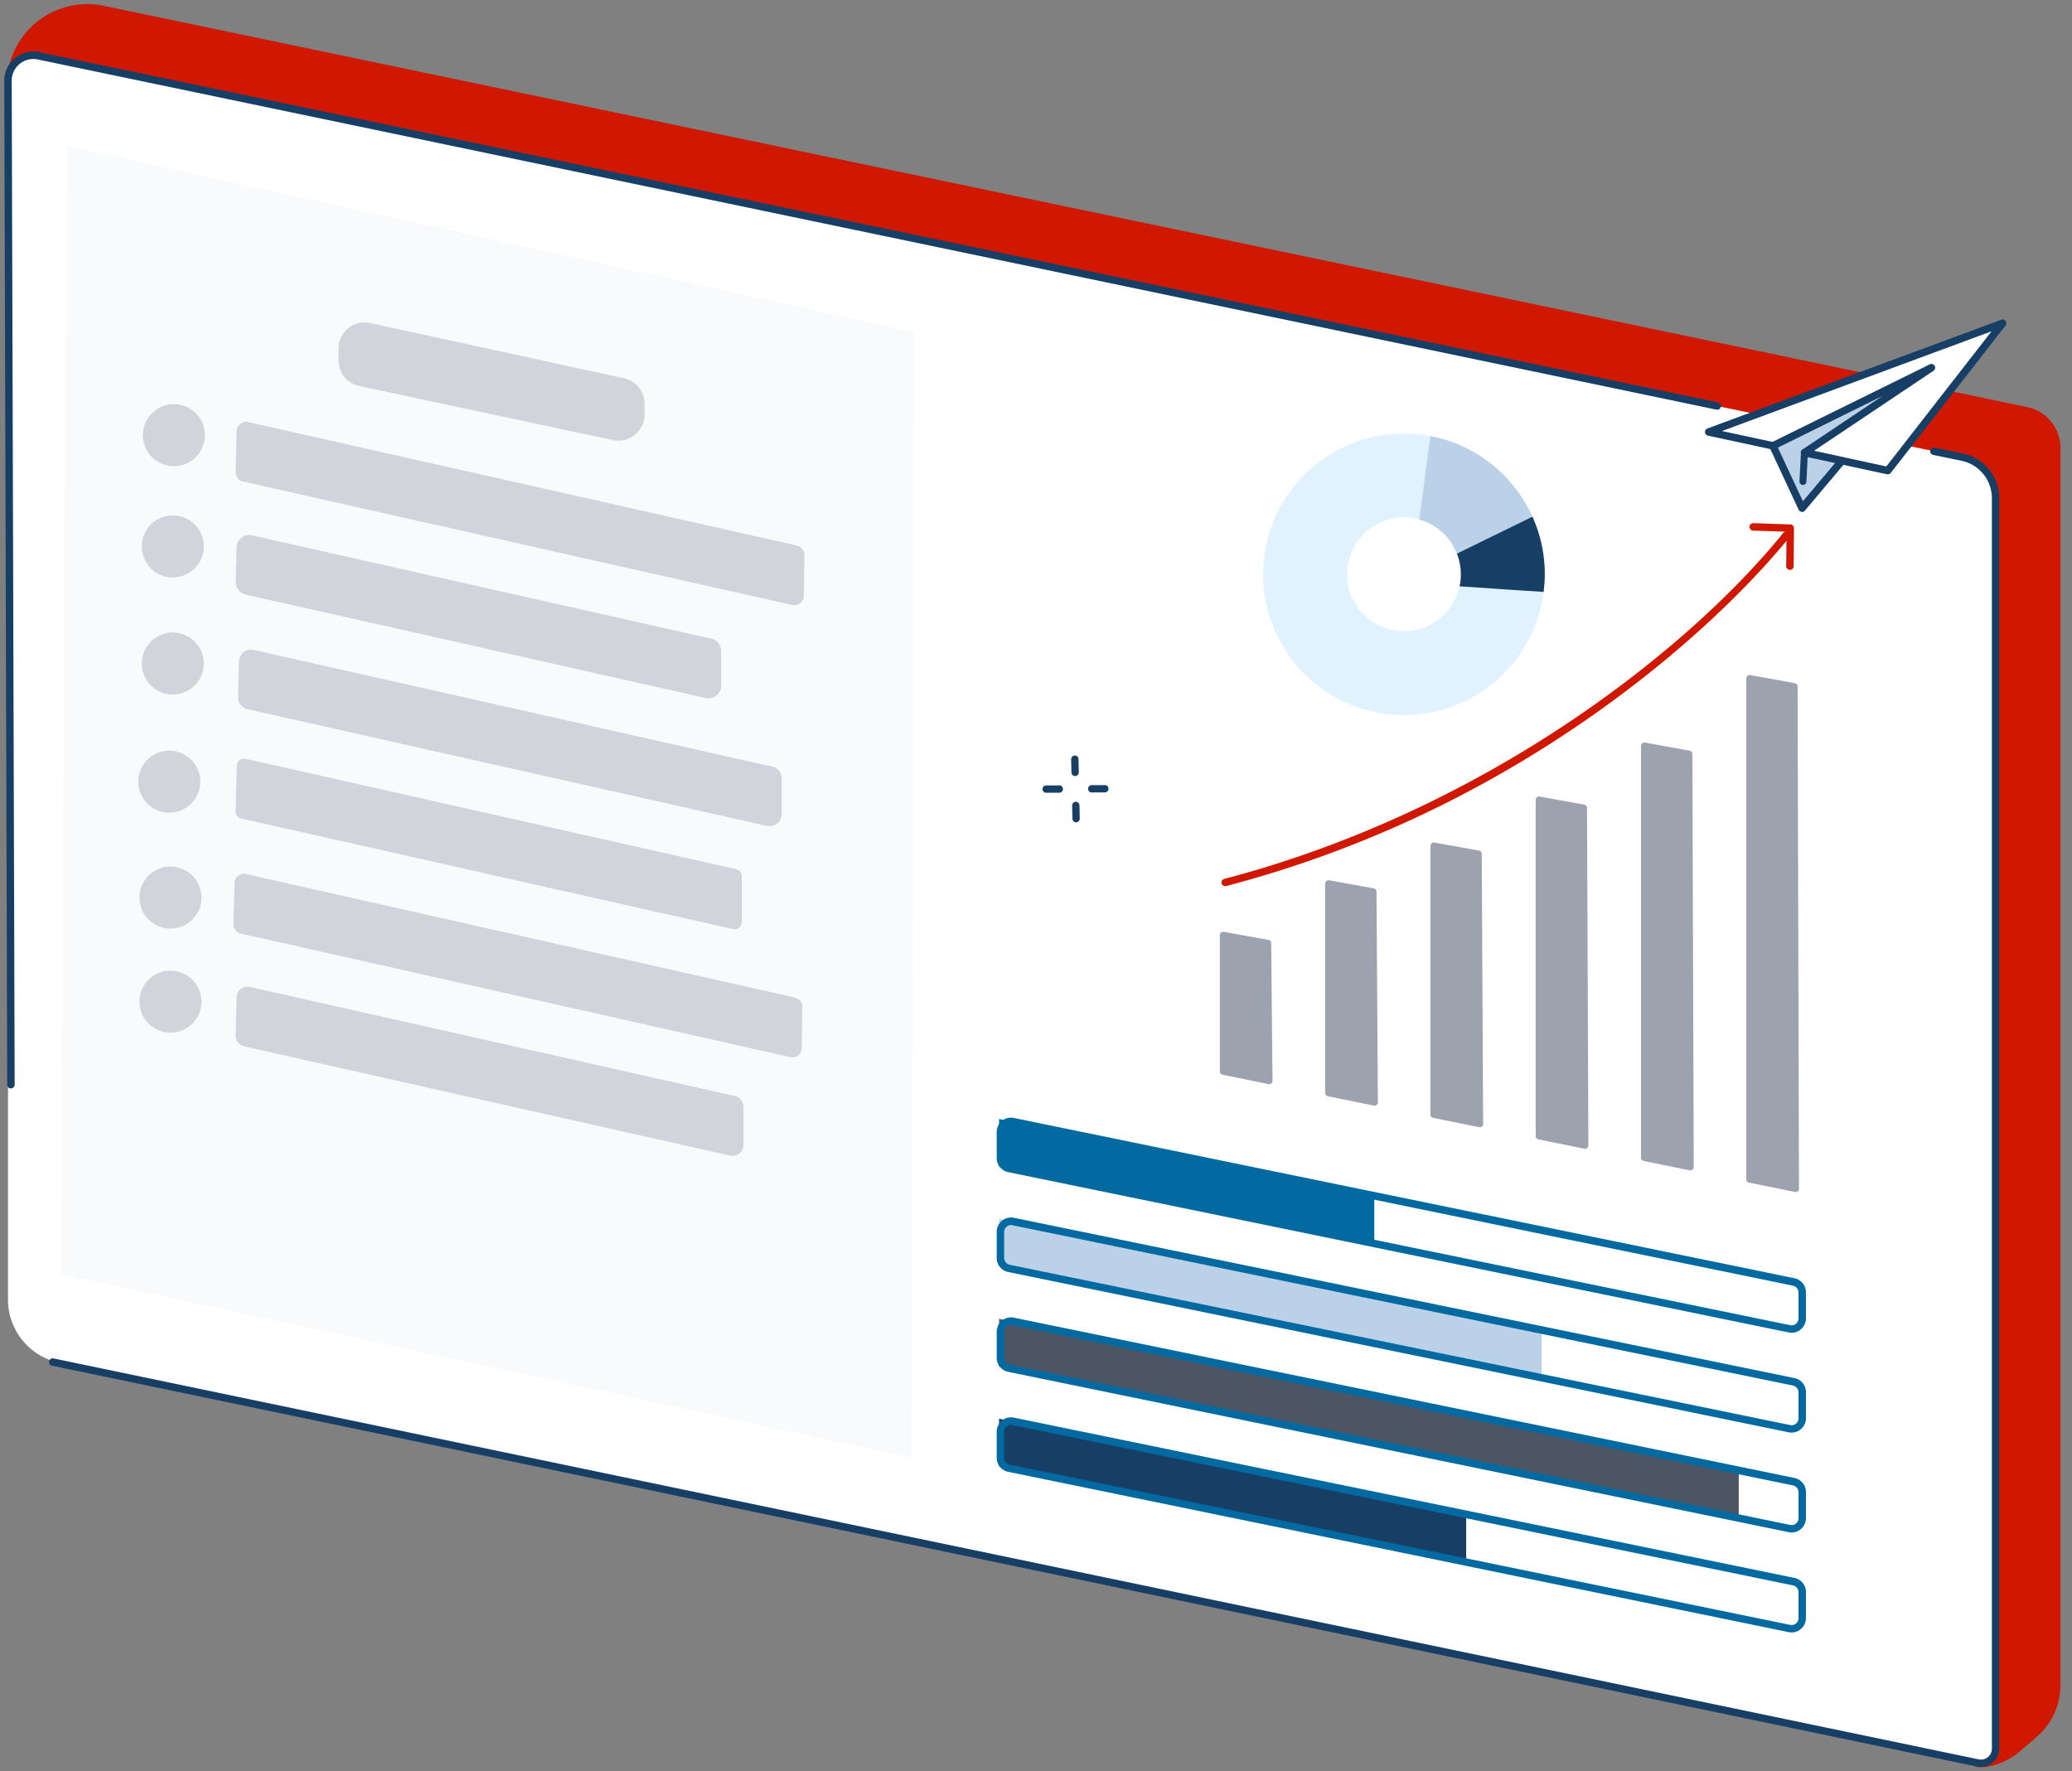 <?xml version="1.0" encoding="UTF-8"?>
<svg xmlns="http://www.w3.org/2000/svg" fill="none" viewBox="0 0 131 112">
  <rect x="0" y="0" width="131" height="112" fill="#808080" stroke="none"/>
  <path fill="#D01800" d="m128.761 109.833-1.144.977c-.649.551-1.892 1.07-2.727.897L.437 5.38A5.094 5.094 0 0 1 2.905.983 5.092 5.092 0 0 1 6.553.365l121.615 25.374a2.641 2.641 0 0 1 2.102 2.585v78.225a4.29 4.29 0 0 1-1.509 3.272v.012Z"></path>
  <path fill="#fff" d="M125.051 111.472 3.74 86.16a4.07 4.07 0 0 1-3.234-3.977V5.096a1.6 1.6 0 0 1 1.93-1.565l121.632 25.374a2.642 2.642 0 0 1 2.103 2.585v79.067a.93.93 0 0 1-1.12.909v.006Z"></path>
  <path fill="#173E64" d="M125.242 111.726c-.08 0-.16-.006-.241-.025L3.288 86.351a.226.226 0 0 1-.18-.278.226.226 0 0 1 .279-.18l121.713 25.35a.69.69 0 0 0 .835-.68V31.491a2.42 2.42 0 0 0-1.917-2.357l-1.794-.37a.227.227 0 0 1-.179-.279.226.226 0 0 1 .278-.18l1.794.372a2.89 2.89 0 0 1 2.288 2.814v79.066c0 .352-.155.68-.433.903-.21.173-.47.26-.736.26l.006.006ZM.69 68.819a.235.235 0 0 1-.234-.235L.27 5.096a1.837 1.837 0 0 1 2.214-1.799l106.129 22.145c.13.025.21.149.179.279a.226.226 0 0 1-.278.179L2.385 3.76a1.348 1.348 0 0 0-1.138.278c-.321.26-.507.65-.507 1.058l.186 63.488c0 .13-.105.235-.235.235Z"></path>
  <path fill="#173E64" d="M63.165 89.703v3.012l29.53 5.974v-3.012l-29.53-5.974Z"></path>
  <path fill="#0369A1" d="M113.276 103.216c-.062 0-.124 0-.186-.018L63.74 93.062a.908.908 0 0 1-.724-.891v-1.645c0-.272.124-.532.334-.705a.898.898 0 0 1 .754-.186l49.351 10.136a.908.908 0 0 1 .724.891v1.645a.917.917 0 0 1-.334.705.881.881 0 0 1-.569.204ZM63.919 90.093a.4.4 0 0 0-.272.099.438.438 0 0 0-.161.34v1.645c0 .204.148.384.346.427l49.351 10.136a.437.437 0 0 0 .526-.427v-1.645a.442.442 0 0 0-.347-.426l-49.35-10.136s-.062-.007-.087-.007l-.006-.006Z"></path>
  <path fill="#4B5563" d="M63.165 83.39v3.01l46.766 9.561v-3.018L63.165 83.39Z"></path>
  <path fill="#0369A1" d="M113.276 96.896c-.062 0-.124 0-.186-.019L63.74 86.741a.908.908 0 0 1-.724-.89v-1.645c0-.272.124-.532.334-.705a.899.899 0 0 1 .754-.186l49.351 10.136a.908.908 0 0 1 .724.89v1.646a.917.917 0 0 1-.334.705.881.881 0 0 1-.569.204ZM63.919 83.773a.4.4 0 0 0-.272.099.438.438 0 0 0-.161.34v1.645c0 .204.148.383.346.427l49.351 10.136a.433.433 0 0 0 .526-.427v-1.645a.443.443 0 0 0-.347-.427l-49.35-10.136s-.062-.006-.087-.006l-.006-.006Z"></path>
  <path fill="#BBD1E7" d="M63.165 77.07v3.017l34.304 7V84.07l-34.304-7Z"></path>
  <path fill="#0369A1" d="M113.276 90.582c-.062 0-.124 0-.186-.019L63.74 80.427a.908.908 0 0 1-.724-.89V77.89c0-.272.124-.531.334-.705a.899.899 0 0 1 .754-.185l49.351 10.136a.908.908 0 0 1 .724.89v1.646a.917.917 0 0 1-.334.705.881.881 0 0 1-.569.204ZM63.919 77.459a.4.4 0 0 0-.272.099.438.438 0 0 0-.161.34v1.645c0 .204.148.383.346.426l49.351 10.137a.433.433 0 0 0 .526-.427v-1.645a.443.443 0 0 0-.347-.427l-49.35-10.136s-.062-.006-.087-.006l-.006-.006Zm-.754-6.704v3.011l23.723 4.787v-3.018l-23.723-4.78Z"></path>
  <path fill="#0369A1" d="M113.275 84.267c-.061 0-.123 0-.185-.018L63.74 74.113a.908.908 0 0 1-.724-.89v-1.646c0-.272.123-.532.334-.705a.899.899 0 0 1 .754-.185l49.351 10.136c.42.086.723.457.723.89v1.645a.914.914 0 0 1-.334.705.877.877 0 0 1-.569.204ZM63.918 71.144a.4.4 0 0 0-.272.1.438.438 0 0 0-.16.34v1.644c0 .205.148.384.346.427l49.351 10.136a.433.433 0 0 0 .525-.426V81.72a.442.442 0 0 0-.346-.427l-49.35-10.136s-.063-.007-.087-.007l-.006-.006Z"></path>
  <path fill="#9CA3AF" d="M110.406 42.888V74.57c0 .1.068.18.166.204l2.919.594a.208.208 0 0 0 .248-.204l-.087-31.763a.212.212 0 0 0-.167-.204l-2.832-.513a.205.205 0 0 0-.241.204h-.006Zm-6.655 4.267v26.048c0 .1.068.18.167.204l2.919.594a.208.208 0 0 0 .248-.204l-.087-26.128a.212.212 0 0 0-.167-.205l-2.832-.513a.205.205 0 0 0-.241.204h-.007Zm-6.661 3.414v21.268c0 .099.069.18.168.204l2.919.594a.208.208 0 0 0 .247-.205l-.087-21.348a.212.212 0 0 0-.167-.204l-2.832-.513a.205.205 0 0 0-.241.204h-.006Zm-6.654 2.907v17c0 .1.068.18.167.204l2.92.594a.208.208 0 0 0 .247-.204l-.087-17.081a.212.212 0 0 0-.167-.204l-2.832-.513a.205.205 0 0 0-.241.204h-.007Zm-6.654 2.387v13.246c0 .1.068.18.167.205l2.919.593a.208.208 0 0 0 .247-.204l-.087-13.327a.212.212 0 0 0-.166-.204l-2.833-.513a.205.205 0 0 0-.241.204h-.006Zm-6.66 3.247v8.64a.21.21 0 0 0 .167.203l2.919.594a.208.208 0 0 0 .247-.204l-.086-8.714a.2.2 0 0 0-.167-.198l-2.833-.513a.205.205 0 0 0-.241.204l-.006-.012Z"></path>
  <path fill="#D01800" d="M77.463 56.03a.237.237 0 0 1-.229-.174.235.235 0 0 1 .167-.284c16.537-4.335 29.388-14.508 35.368-21.905a.242.242 0 0 1 .334-.037c.099.08.118.229.037.334-1.41 1.738-5.424 6.314-12.3 11.163-7.162 5.052-15.01 8.72-23.315 10.896-.019 0-.037.007-.062.007Z"></path>
  <path fill="#D01800" d="M113.165 36.03a.235.235 0 0 1-.235-.235l.024-2.177-2.115-.068c-.129 0-.228-.111-.228-.241s.111-.23.241-.23l2.344.081c.129 0 .228.112.228.235l-.024 2.406c0 .13-.105.235-.235.235v-.006Z"></path>
  <path fill="#E0F2FE" d="M88.761 27.415a8.897 8.897 0 0 0-8.899 8.9 8.898 8.898 0 0 0 8.9 8.899 8.898 8.898 0 0 0 8.899-8.9 8.898 8.898 0 0 0-8.9-8.899Zm0 12.492a3.592 3.592 0 1 1 0-7.186 3.592 3.592 0 0 1 3.594 3.593 3.592 3.592 0 0 1-3.594 3.593Z"></path>
  <path fill="#BBD1E7" d="m90.431 27.57-.698 5.281a3.595 3.595 0 0 1 2.374 2.146l4.824-2.22c-1.156-2.66-3.568-4.65-6.493-5.201l-.007-.006Z"></path>
  <path fill="#173E64" d="M92.108 34.997a3.56 3.56 0 0 1 .173 2.078l5.312.352c.043-.364.074-.736.074-1.113a8.84 8.84 0 0 0-.779-3.642l-4.774 2.331-.006-.006Z"></path>
  <path fill="#fff" d="m108.036 27.31 11.318 2.443 7.254-9.314-18.572 6.871Z"></path>
  <path fill="#173E64" d="M119.354 29.988h-.049l-11.324-2.443a.236.236 0 0 1-.185-.217.228.228 0 0 1 .154-.235l18.578-6.876a.24.24 0 0 1 .272.08.24.24 0 0 1 0 .284l-7.254 9.314a.24.24 0 0 1-.186.093h-.006Zm-10.482-2.734 10.389 2.239 6.655-8.547-17.044 6.308Z"></path>
  <path fill="#BBD1E7" d="m113.932 32.128-1.837-3.94 10.019-4.947-8.028 5.374 2.369.513-2.523 3Z"></path>
  <path fill="#173E64" d="M113.931 32.362h-.03a.248.248 0 0 1-.186-.136l-1.837-3.939a.236.236 0 0 1 .112-.31l10.018-4.94a.238.238 0 0 1 .309.092.237.237 0 0 1-.074.316l-7.563 5.065 1.824.395a.229.229 0 0 1 .173.155.233.233 0 0 1-.043.229l-2.523 3a.23.23 0 0 1-.18.086v-.013Zm-1.527-4.063 1.583 3.396 2.035-2.419-1.985-.426a.232.232 0 0 1-.18-.186.247.247 0 0 1 .099-.24l5.053-3.384-6.599 3.26h-.006Z"></path>
  <path fill="#173E64" d="M113.993 30.662h-.012a.217.217 0 0 1-.211-.229l.093-1.83c0-.124.105-.21.229-.21.124 0 .216.11.21.228l-.093 1.83a.218.218 0 0 1-.216.211Z"></path>
  <path fill="#F9FAFB" d="m4.19 9.22 53.594 11.776-.167 71.175L3.863 80.563 4.191 9.22Z"></path>
  <path fill="#D1D5DB" d="M10.995 29.475a1.96 1.96 0 1 0 0-3.921 1.96 1.96 0 0 0 0 3.92Zm1.865 5.389a1.96 1.96 0 1 0-3.87-.628 1.96 1.96 0 0 0 3.87.629Zm-1.184 8.9a1.96 1.96 0 1 0-1.5-3.622 1.96 1.96 0 0 0 1.5 3.622Zm-.223 7.47a1.96 1.96 0 1 0-1.5-3.622 1.96 1.96 0 0 0 1.5 3.622Zm-.676 7.48a1.96 1.96 0 1 0 0-3.921 1.96 1.96 0 0 0 0 3.92Zm1.935 4.934a1.96 1.96 0 1 0-3.87-.628 1.96 1.96 0 0 0 3.87.628Zm3.007-36.956 34.657 7.798a.617.617 0 0 1 .482.612l-.031 2.554c0 .396-.371.68-.755.594l-34.694-7.8a.613.613 0 0 1-.482-.618l.062-2.56a.618.618 0 0 1 .755-.588l.006.007Zm-.173 28.571 34.713 7.81a.597.597 0 0 1 .464.588l-.031 2.61a.587.587 0 0 1-.724.569l-34.743-7.81a.592.592 0 0 1-.464-.594l.068-2.616a.596.596 0 0 1 .723-.563l-.006.006Zm29.431-14.879-29.048-6.537a.795.795 0 0 0-.97.754l-.056 2.196a.802.802 0 0 0 .618.797l29.103 6.543a.798.798 0 0 0 .971-.779v-2.201a.806.806 0 0 0-.618-.78v.007Zm1.564 14.57-31.008-6.976a.462.462 0 0 0-.563.439l-.074 2.876c0 .222.148.414.359.464l31.082 6.988a.46.46 0 0 0 .563-.452v-2.882a.463.463 0 0 0-.359-.451v-.006Zm-.081 14.348L15.8 62.4a.694.694 0 0 0-.841.655l-.062 2.418a.685.685 0 0 0 .538.687l30.724 6.908a.687.687 0 0 0 .84-.674v-2.425c0-.321-.222-.6-.537-.674v.007Zm2.357-20.829-32.77-7.378a.771.771 0 0 0-.94.73l-.056 2.25a.763.763 0 0 0 .6.767l32.832 7.378c.482.105.94-.26.94-.748v-2.257a.762.762 0 0 0-.6-.748l-.006.006ZM23.412 20.427l16.042 3.488c.76.167 1.305.84 1.299 1.62v.693a1.656 1.656 0 0 1-1.998 1.601l-16.048-3.426a1.65 1.65 0 0 1-1.305-1.626v-.76a1.656 1.656 0 0 1 2.004-1.596l.006.006Z"></path>
  <path fill="#173E64" d="M67.977 49.072a.234.234 0 0 1-.236-.228l-.018-.835a.24.24 0 0 1 .229-.241c.13 0 .235.105.235.228l.018.835a.24.24 0 0 1-.228.241Zm.061 2.926a.234.234 0 0 1-.235-.23l-.018-.834c0-.13.099-.235.228-.241.13 0 .236.105.236.229l.018.835a.24.24 0 0 1-.229.24Zm-1.892-1.868a.235.235 0 1 1 0-.47h.822v-.006a.235.235 0 1 1 0 .47h-.822v.006Zm2.882-.018a.235.235 0 1 1 0-.47h.822c.13-.013.235.098.235.228s-.105.235-.235.235h-.822v.007Z"></path>
</svg>
